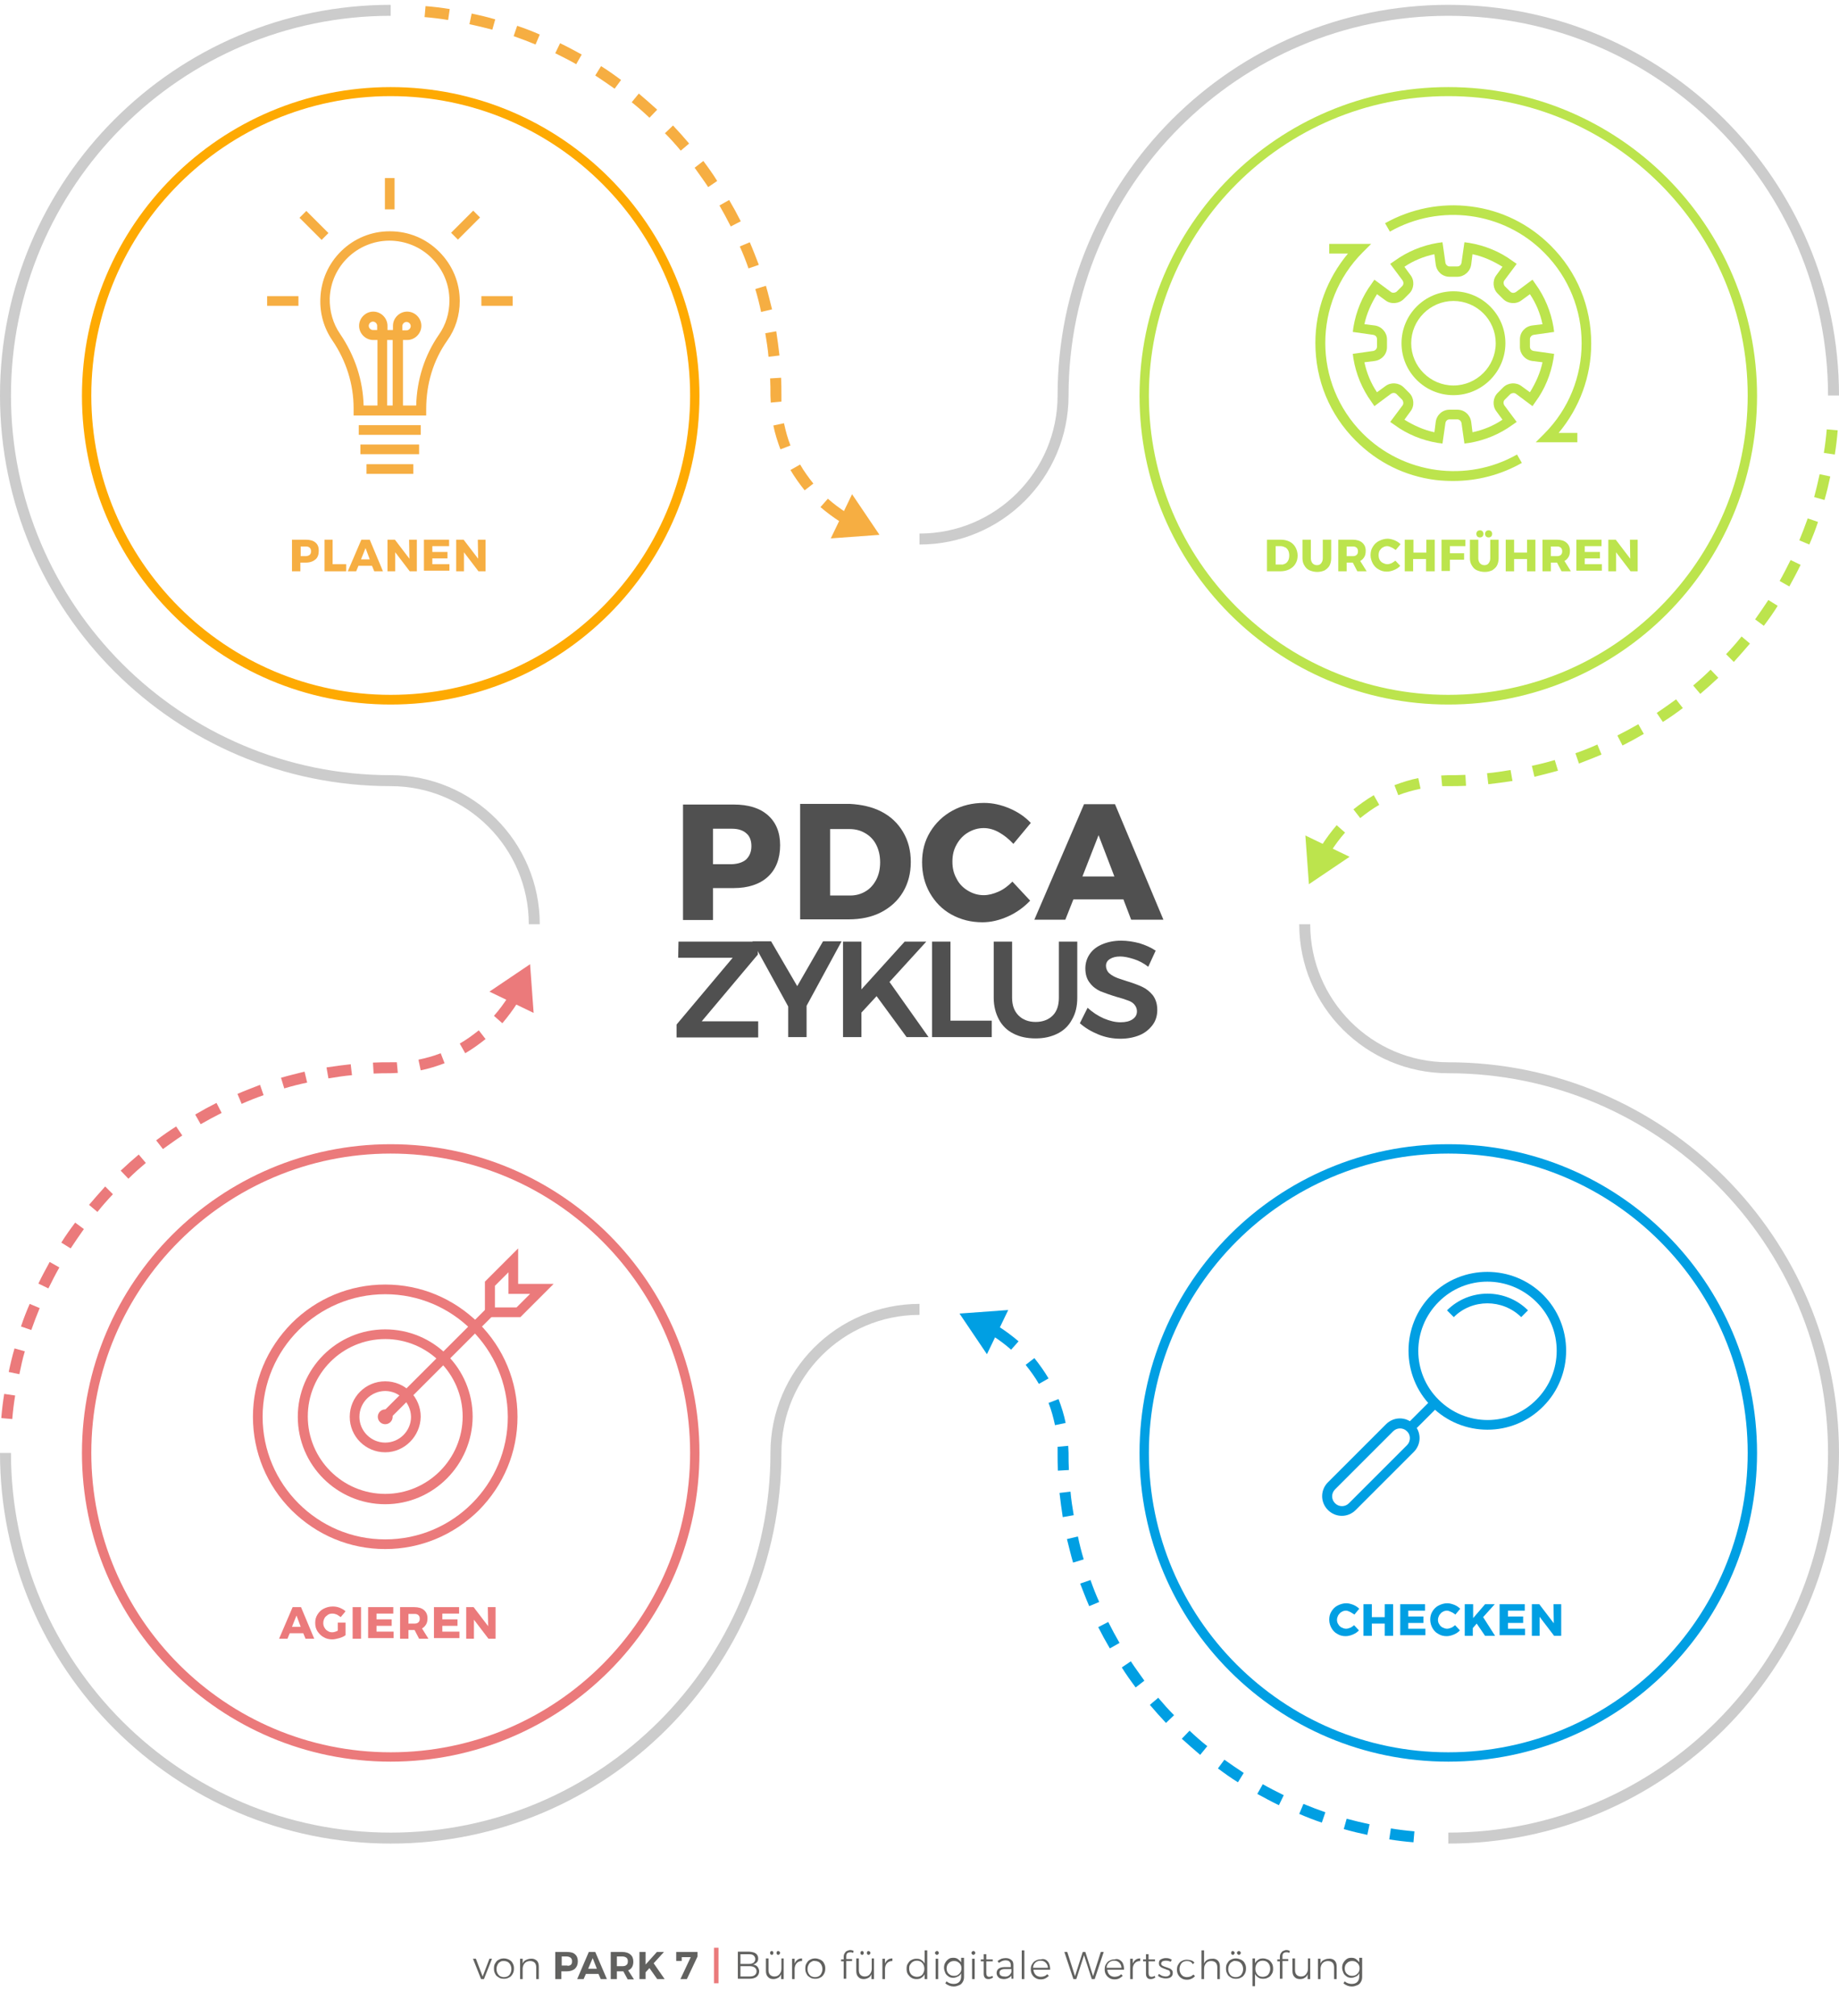 <?xml version="1.0" encoding="utf-8"?>
<!-- Generator: Adobe Illustrator 25.2.0, SVG Export Plug-In . SVG Version: 6.00 Build 0)  -->
<svg version="1.1" xmlns="http://www.w3.org/2000/svg" xmlns:xlink="http://www.w3.org/1999/xlink" x="0px" y="0px"
	 viewBox="0 0 570 625" style="enable-background:new 0 0 570 625;" xml:space="preserve">
<style type="text/css">
	.st0{fill:#61615F;}
	.st1{fill:#EA7A7B;}
	.st2{fill:#CCCCCC;}
	.st3{fill:#F6AE42;}
	.st4{fill:#EB7A7B;}
	.st5{fill:#009FE3;}
	.st6{fill:#BCE44D;}
	.st7{fill:#FEAA02;}
	.st8{display:none;}
	.st9{display:inline;fill:#FFFFFF;}
	.st10{fill:#505050;}
</style>
<g id="Ebene_1">
	<g>
		<g>
			<path class="st0" d="M146.6,607.2h0.9l2.1,5.5l2.1-5.5h0.8l-2.5,6.3h-0.9L146.6,607.2z"/>
			<path class="st0" d="M157.8,607.5c0.5,0.3,0.9,0.6,1.1,1.1c0.3,0.5,0.4,1,0.4,1.6c0,0.6-0.1,1.2-0.4,1.7
				c-0.3,0.5-0.6,0.9-1.1,1.1c-0.5,0.3-1,0.4-1.6,0.4c-0.6,0-1.2-0.1-1.6-0.4c-0.5-0.3-0.9-0.6-1.1-1.1c-0.3-0.5-0.4-1-0.4-1.7
				c0-0.6,0.1-1.2,0.4-1.6c0.3-0.5,0.6-0.9,1.1-1.1c0.5-0.3,1-0.4,1.6-0.4C156.8,607.1,157.4,607.3,157.8,607.5z M155,608.2
				c-0.4,0.2-0.6,0.5-0.8,0.9c-0.2,0.4-0.3,0.8-0.3,1.3c0,0.5,0.1,0.9,0.3,1.3c0.2,0.4,0.5,0.7,0.8,0.9c0.4,0.2,0.8,0.3,1.2,0.3
				s0.9-0.1,1.2-0.3c0.4-0.2,0.6-0.5,0.8-0.9c0.2-0.4,0.3-0.8,0.3-1.3c0-0.5-0.1-0.9-0.3-1.3c-0.2-0.4-0.5-0.7-0.8-0.9
				c-0.4-0.2-0.8-0.3-1.2-0.3S155.3,607.9,155,608.2z"/>
			<path class="st0" d="M166.4,607.8c0.4,0.4,0.6,1,0.6,1.8v3.9h-0.8v-3.7c0-0.6-0.2-1.1-0.5-1.4s-0.8-0.5-1.4-0.5
				c-0.6,0-1.2,0.2-1.6,0.6c-0.4,0.4-0.6,0.9-0.7,1.6v3.4h-0.8v-6.3h0.8v1.5c0.2-0.5,0.5-0.9,1-1.1c0.4-0.2,0.9-0.4,1.5-0.4
				C165.4,607.1,165.9,607.4,166.4,607.8z"/>
			<path class="st0" d="M178.2,605.8c0.6,0.5,0.9,1.2,0.9,2.2c0,1-0.3,1.7-0.9,2.3c-0.6,0.5-1.4,0.8-2.5,0.8h-1.7v2.4h-1.9v-8.4h3.6
				C176.8,605.1,177.7,605.3,178.2,605.8z M176.9,609.1c0.3-0.2,0.4-0.6,0.4-1.1c0-0.5-0.1-0.8-0.4-1.1c-0.3-0.2-0.7-0.4-1.2-0.4
				h-1.6v2.8h1.6C176.2,609.5,176.6,609.3,176.9,609.1z"/>
			<path class="st0" d="M186.2,613.5l-0.7-1.6h-3.9l-0.7,1.6h-2l3.6-8.4h2l3.6,8.4H186.2z M182.3,610.3h2.7l-1.3-3.3L182.3,610.3z"
				/>
			<path class="st0" d="M194.5,613.5l-1.3-2.4H193h-1.8v2.4h-1.9v-8.4h3.6c1.1,0,1.9,0.3,2.5,0.8c0.6,0.5,0.9,1.2,0.9,2.2
				c0,0.6-0.1,1.2-0.4,1.7c-0.3,0.5-0.7,0.8-1.2,1l1.8,2.8H194.5z M191.2,609.5h1.8c0.5,0,0.9-0.1,1.2-0.4c0.3-0.2,0.4-0.6,0.4-1.1
				c0-0.5-0.1-0.8-0.4-1.1c-0.3-0.2-0.7-0.4-1.2-0.4h-1.8V609.5z"/>
			<path class="st0" d="M206,613.5h-2.3l-2.4-3.4l-1.2,1.3v2.1h-1.9v-8.4h1.9v3.9l3.5-3.9h2.2l-3.2,3.5L206,613.5z"/>
			<path class="st0" d="M209.6,605.1h6.6v1.4l-3.3,7h-2l3.2-6.8h-2.8l0,1.2h-1.7V605.1z"/>
			<path class="st1" d="M221.3,603.8h1.4v11h-1.4V603.8z"/>
			<path class="st0" d="M234.3,605.6c0.5,0.4,0.7,0.9,0.7,1.5c0,0.5-0.1,0.9-0.4,1.2c-0.3,0.3-0.7,0.6-1.2,0.7
				c0.6,0.1,1.1,0.3,1.4,0.7c0.3,0.4,0.5,0.9,0.5,1.4c0,0.7-0.3,1.3-0.8,1.7c-0.5,0.4-1.3,0.6-2.2,0.6h-3.6v-8.4h3.5
				C233.1,605.1,233.8,605.2,234.3,605.6z M233.6,608.4c0.3-0.3,0.5-0.6,0.5-1.1c0-0.5-0.2-0.8-0.5-1.1c-0.3-0.3-0.8-0.4-1.4-0.4
				h-2.7v3h2.7C232.9,608.8,233.3,608.6,233.6,608.4z M233.9,612.3c0.4-0.3,0.6-0.7,0.6-1.2c0-0.5-0.2-0.9-0.6-1.2
				c-0.4-0.3-1-0.4-1.7-0.4h-2.7v3.2h2.7C233,612.7,233.5,612.6,233.9,612.3z"/>
			<path class="st0" d="M242.9,607.2v6.3h-0.8V612c-0.2,0.5-0.5,0.9-0.9,1.1s-0.9,0.4-1.5,0.4c-0.7,0-1.3-0.2-1.7-0.7
				c-0.4-0.4-0.6-1-0.6-1.8v-3.9h0.8v3.7c0,0.6,0.2,1.1,0.5,1.4c0.3,0.3,0.8,0.5,1.3,0.5c0.7,0,1.2-0.2,1.6-0.7
				c0.4-0.5,0.6-1,0.6-1.8v-3.1H242.9z M239.6,605c0.1,0.1,0.1,0.2,0.1,0.4c0,0.1,0,0.3-0.1,0.4c-0.1,0.1-0.2,0.2-0.4,0.2
				c-0.1,0-0.3-0.1-0.4-0.2c-0.1-0.1-0.1-0.2-0.1-0.4c0-0.2,0-0.3,0.1-0.4c0.1-0.1,0.2-0.2,0.4-0.2
				C239.4,604.8,239.5,604.9,239.6,605z M241.6,605c0.1,0.1,0.2,0.2,0.2,0.4c0,0.1-0.1,0.3-0.2,0.4c-0.1,0.1-0.2,0.2-0.4,0.2
				c-0.1,0-0.3-0.1-0.4-0.2c-0.1-0.1-0.1-0.2-0.1-0.4c0-0.2,0-0.3,0.1-0.4c0.1-0.1,0.2-0.2,0.4-0.2
				C241.4,604.8,241.5,604.9,241.6,605z"/>
			<path class="st0" d="M247.2,607.5c0.4-0.3,0.9-0.4,1.4-0.4v0.8c-0.7,0-1.2,0.2-1.6,0.6c-0.4,0.4-0.6,0.9-0.7,1.6v3.4h-0.8v-6.3
				h0.8v1.5C246.5,608.2,246.8,607.8,247.2,607.5z"/>
			<path class="st0" d="M254.3,607.5c0.5,0.3,0.9,0.6,1.1,1.1c0.3,0.5,0.4,1,0.4,1.6c0,0.6-0.1,1.2-0.4,1.7
				c-0.3,0.5-0.6,0.9-1.1,1.1c-0.5,0.3-1,0.4-1.6,0.4c-0.6,0-1.2-0.1-1.6-0.4c-0.5-0.3-0.9-0.6-1.1-1.1c-0.3-0.5-0.4-1-0.4-1.7
				c0-0.6,0.1-1.2,0.4-1.6c0.3-0.5,0.6-0.9,1.1-1.1c0.5-0.3,1-0.4,1.6-0.4C253.3,607.1,253.8,607.3,254.3,607.5z M251.4,608.2
				c-0.4,0.2-0.6,0.5-0.8,0.9c-0.2,0.4-0.3,0.8-0.3,1.3c0,0.5,0.1,0.9,0.3,1.3c0.2,0.4,0.5,0.7,0.8,0.9c0.4,0.2,0.8,0.3,1.2,0.3
				c0.5,0,0.9-0.1,1.2-0.3c0.4-0.2,0.6-0.5,0.8-0.9c0.2-0.4,0.3-0.8,0.3-1.3c0-0.5-0.1-0.9-0.3-1.3c-0.2-0.4-0.5-0.7-0.8-0.9
				c-0.4-0.2-0.8-0.3-1.2-0.3C252.2,607.8,251.8,607.9,251.4,608.2z"/>
			<path class="st0" d="M262.6,605.5c-0.2,0.2-0.3,0.5-0.3,0.9v0.9h1.8v0.6h-1.8v5.5h-0.8V608h-0.8v-0.6h0.8v-0.8
				c0-0.4,0.1-0.8,0.3-1.1c0.2-0.3,0.4-0.6,0.7-0.7s0.6-0.3,1-0.3c0.4,0,0.8,0.1,1.1,0.3l-0.2,0.6c-0.3-0.2-0.6-0.2-0.8-0.2
				C263.1,605.2,262.8,605.3,262.6,605.5z"/>
			<path class="st0" d="M270.9,607.2v6.3h-0.8V612c-0.2,0.5-0.5,0.9-0.9,1.1s-0.9,0.4-1.5,0.4c-0.7,0-1.3-0.2-1.7-0.7
				c-0.4-0.4-0.6-1-0.6-1.8v-3.9h0.8v3.7c0,0.6,0.2,1.1,0.5,1.4c0.3,0.3,0.8,0.5,1.3,0.5c0.7,0,1.2-0.2,1.6-0.7
				c0.4-0.5,0.6-1,0.6-1.8v-3.1H270.9z M267.6,605c0.1,0.1,0.1,0.2,0.1,0.4c0,0.1,0,0.3-0.1,0.4c-0.1,0.1-0.2,0.2-0.4,0.2
				c-0.1,0-0.3-0.1-0.4-0.2c-0.1-0.1-0.1-0.2-0.1-0.4c0-0.2,0-0.3,0.1-0.4c0.1-0.1,0.2-0.2,0.4-0.2
				C267.4,604.8,267.5,604.9,267.6,605z M269.6,605c0.1,0.1,0.2,0.2,0.2,0.4c0,0.1-0.1,0.3-0.2,0.4c-0.1,0.1-0.2,0.2-0.4,0.2
				c-0.1,0-0.3-0.1-0.4-0.2c-0.1-0.1-0.1-0.2-0.1-0.4c0-0.2,0-0.3,0.1-0.4c0.1-0.1,0.2-0.2,0.4-0.2
				C269.3,604.8,269.5,604.9,269.6,605z"/>
			<path class="st0" d="M275.2,607.5c0.4-0.3,0.9-0.4,1.4-0.4v0.8c-0.7,0-1.2,0.2-1.6,0.6c-0.4,0.4-0.6,0.9-0.7,1.6v3.4h-0.8v-6.3
				h0.8v1.5C274.5,608.2,274.8,607.8,275.2,607.5z"/>
			<path class="st0" d="M287.4,604.6v8.9h-0.8V612c-0.2,0.5-0.6,0.8-1,1.1c-0.4,0.3-0.9,0.4-1.5,0.4c-0.6,0-1.1-0.1-1.6-0.4
				c-0.5-0.3-0.8-0.7-1.1-1.1c-0.3-0.5-0.4-1-0.4-1.7s0.1-1.2,0.4-1.6c0.3-0.5,0.6-0.9,1.1-1.1c0.5-0.3,1-0.4,1.6-0.4
				c0.6,0,1.1,0.1,1.5,0.4c0.4,0.3,0.8,0.6,1,1.1v-4.1H287.4z M285.4,612.5c0.4-0.2,0.6-0.5,0.8-0.9c0.2-0.4,0.3-0.8,0.3-1.3
				c0-0.5-0.1-0.9-0.3-1.3s-0.5-0.7-0.8-0.9c-0.4-0.2-0.8-0.3-1.2-0.3s-0.9,0.1-1.2,0.3c-0.4,0.2-0.6,0.5-0.9,0.9s-0.3,0.8-0.3,1.3
				c0,0.5,0.1,0.9,0.3,1.3c0.2,0.4,0.5,0.7,0.9,0.9c0.4,0.2,0.8,0.3,1.2,0.3S285.1,612.7,285.4,612.5z"/>
			<path class="st0" d="M290.8,605c0.1,0.1,0.2,0.2,0.2,0.4c0,0.2-0.1,0.3-0.2,0.4c-0.1,0.1-0.2,0.2-0.4,0.2c-0.2,0-0.3-0.1-0.4-0.2
				c-0.1-0.1-0.2-0.2-0.2-0.4c0-0.2,0.1-0.3,0.2-0.4c0.1-0.1,0.2-0.2,0.4-0.2S290.7,604.8,290.8,605z M290,607.2h0.8v6.3H290V607.2z
				"/>
			<path class="st0" d="M298.8,607.2v5.6c0,0.6-0.1,1.1-0.4,1.6s-0.6,0.8-1.1,1c-0.5,0.2-1,0.4-1.7,0.4c-0.9,0-1.8-0.3-2.6-1
				l0.4-0.6c0.3,0.3,0.7,0.5,1,0.6c0.4,0.1,0.7,0.2,1.2,0.2c0.7,0,1.3-0.2,1.7-0.6c0.4-0.4,0.6-1,0.6-1.7v-1c-0.2,0.4-0.5,0.8-1,1
				c-0.4,0.2-0.9,0.4-1.4,0.4c-0.6,0-1.1-0.1-1.5-0.4c-0.4-0.3-0.8-0.6-1-1.1s-0.4-1-0.4-1.6s0.1-1.1,0.4-1.6s0.6-0.8,1-1.1
				c0.4-0.3,0.9-0.4,1.5-0.4c0.5,0,1,0.1,1.4,0.4s0.7,0.6,1,1v-1.4H298.8z M296.9,612.2c0.3-0.2,0.6-0.5,0.8-0.8
				c0.2-0.4,0.3-0.8,0.3-1.2c0-0.5-0.1-0.9-0.3-1.2c-0.2-0.4-0.5-0.6-0.8-0.8c-0.3-0.2-0.7-0.3-1.2-0.3s-0.8,0.1-1.2,0.3
				c-0.3,0.2-0.6,0.5-0.8,0.8c-0.2,0.4-0.3,0.8-0.3,1.2s0.1,0.9,0.3,1.2c0.2,0.4,0.5,0.6,0.8,0.8c0.3,0.2,0.7,0.3,1.2,0.3
				C296.2,612.5,296.6,612.4,296.9,612.2z"/>
			<path class="st0" d="M302.1,605c0.1,0.1,0.2,0.2,0.2,0.4c0,0.2-0.1,0.3-0.2,0.4c-0.1,0.1-0.2,0.2-0.4,0.2c-0.2,0-0.3-0.1-0.4-0.2
				c-0.1-0.1-0.2-0.2-0.2-0.4c0-0.2,0.1-0.3,0.2-0.4c0.1-0.1,0.2-0.2,0.4-0.2S302,604.8,302.1,605z M301.3,607.2h0.8v6.3h-0.8V607.2
				z"/>
			<path class="st0" d="M307.8,613c-0.4,0.3-0.9,0.5-1.4,0.5c-0.5,0-0.9-0.1-1.1-0.4c-0.3-0.3-0.4-0.7-0.4-1.3V608H304l0-0.6h0.9
				v-1.6h0.8v1.6l2,0v0.6h-2v3.6c0,0.8,0.3,1.2,0.9,1.2c0.3,0,0.7-0.1,1-0.3L307.8,613z"/>
			<path class="st0" d="M313.5,613.5l0-1.1c-0.2,0.4-0.6,0.6-1,0.8s-0.9,0.3-1.4,0.3c-0.4,0-0.8-0.1-1.1-0.2s-0.6-0.4-0.8-0.7
				c-0.2-0.3-0.3-0.6-0.3-1c0-0.5,0.2-1,0.6-1.3c0.4-0.3,1-0.5,1.7-0.5h2.1v-0.5c0-0.5-0.1-0.9-0.4-1.2c-0.3-0.3-0.7-0.4-1.3-0.4
				c-0.7,0-1.3,0.3-2,0.8l-0.4-0.6c0.4-0.3,0.8-0.5,1.2-0.7c0.4-0.1,0.8-0.2,1.3-0.2c0.8,0,1.3,0.2,1.8,0.6s0.6,0.9,0.6,1.6l0,4.2
				H313.5z M312.7,612.4c0.4-0.3,0.6-0.6,0.8-1.1v-0.9h-2c-0.6,0-1,0.1-1.3,0.3c-0.3,0.2-0.4,0.5-0.4,0.8c0,0.4,0.1,0.7,0.4,0.9
				c0.3,0.2,0.6,0.3,1.1,0.3C311.8,612.8,312.3,612.7,312.7,612.4z"/>
			<path class="st0" d="M316.7,604.6h0.8v8.9h-0.8V604.6z"/>
			<path class="st0" d="M324.8,608.1c0.5,0.6,0.7,1.5,0.7,2.5h-5.2c0.1,0.7,0.3,1.2,0.7,1.6c0.4,0.4,1,0.6,1.6,0.6
				c0.4,0,0.8-0.1,1.1-0.2c0.3-0.1,0.6-0.3,0.9-0.6l0.5,0.5c-0.3,0.3-0.7,0.6-1.1,0.8c-0.4,0.2-0.9,0.3-1.4,0.3
				c-0.6,0-1.1-0.1-1.6-0.4c-0.5-0.3-0.8-0.6-1.1-1.1c-0.3-0.5-0.4-1-0.4-1.6c0-0.6,0.1-1.2,0.4-1.6c0.3-0.5,0.6-0.9,1.1-1.1
				c0.5-0.3,1-0.4,1.6-0.4C323.6,607.1,324.3,607.5,324.8,608.1z M324.8,610c0-0.7-0.3-1.2-0.7-1.6c-0.4-0.4-0.9-0.6-1.6-0.6
				c-0.6,0-1.2,0.2-1.6,0.6c-0.4,0.4-0.7,0.9-0.7,1.6H324.8z"/>
			<path class="st0" d="M341.2,605.1h0.9l-2.8,8.4h-0.9l-2.4-7.4l-2.4,7.4h-0.9l-2.8-8.4h0.9l2.4,7.5l2.4-7.5h0.8l2.4,7.5
				L341.2,605.1z"/>
			<path class="st0" d="M347.7,608.1c0.5,0.6,0.7,1.5,0.7,2.5h-5.2c0.1,0.7,0.3,1.2,0.7,1.6c0.4,0.4,1,0.6,1.6,0.6
				c0.4,0,0.8-0.1,1.1-0.2c0.3-0.1,0.6-0.3,0.9-0.6l0.5,0.5c-0.3,0.3-0.7,0.6-1.1,0.8s-0.9,0.3-1.4,0.3c-0.6,0-1.1-0.1-1.6-0.4
				c-0.5-0.3-0.8-0.6-1.1-1.1c-0.3-0.5-0.4-1-0.4-1.6c0-0.6,0.1-1.2,0.4-1.6c0.3-0.5,0.6-0.9,1.1-1.1c0.5-0.3,1-0.4,1.6-0.4
				C346.4,607.1,347.1,607.5,347.7,608.1z M347.6,610c0-0.7-0.3-1.2-0.7-1.6c-0.4-0.4-0.9-0.6-1.6-0.6c-0.6,0-1.2,0.2-1.6,0.6
				c-0.4,0.4-0.7,0.9-0.7,1.6H347.6z"/>
			<path class="st0" d="M352,607.5c0.4-0.3,0.9-0.4,1.4-0.4v0.8c-0.7,0-1.2,0.2-1.6,0.6c-0.4,0.4-0.6,0.9-0.7,1.6v3.4h-0.8v-6.3h0.8
				v1.5C351.3,608.2,351.6,607.8,352,607.5z"/>
			<path class="st0" d="M358.1,613c-0.4,0.3-0.9,0.5-1.4,0.5c-0.5,0-0.9-0.1-1.1-0.4c-0.3-0.3-0.4-0.7-0.4-1.3V608h-0.9l0-0.6h0.9
				v-1.6h0.8v1.6l2,0v0.6h-2v3.6c0,0.8,0.3,1.2,0.9,1.2c0.3,0,0.7-0.1,1-0.3L358.1,613z"/>
			<path class="st0" d="M362.2,607.9c-0.3-0.1-0.6-0.1-0.9-0.1c-0.4,0-0.7,0.1-1,0.2c-0.2,0.2-0.4,0.4-0.4,0.7
				c0,0.2,0.1,0.4,0.2,0.5c0.1,0.1,0.3,0.2,0.5,0.3s0.5,0.2,0.8,0.3c0.4,0.1,0.8,0.3,1.1,0.4c0.3,0.1,0.5,0.3,0.7,0.5
				s0.3,0.5,0.3,0.9c0,0.6-0.2,1-0.6,1.3c-0.4,0.3-1,0.4-1.6,0.4c-0.5,0-0.9-0.1-1.3-0.2s-0.8-0.4-1.1-0.6l0.3-0.6
				c0.3,0.2,0.6,0.4,1,0.6c0.4,0.1,0.8,0.2,1.1,0.2c0.4,0,0.8-0.1,1-0.3c0.3-0.2,0.4-0.4,0.4-0.8c0-0.2-0.1-0.4-0.2-0.6
				c-0.1-0.1-0.3-0.3-0.5-0.3s-0.5-0.2-0.8-0.3c-0.4-0.1-0.8-0.3-1-0.4c-0.3-0.1-0.5-0.3-0.7-0.5c-0.2-0.2-0.3-0.5-0.3-0.9
				c0-0.6,0.2-1,0.6-1.2s0.9-0.4,1.5-0.4c0.4,0,0.7,0,1,0.1c0.3,0.1,0.6,0.2,0.9,0.4l-0.3,0.6C362.8,608.1,362.5,608,362.2,607.9z"
				/>
			<path class="st0" d="M367.9,607.9c-0.4,0-0.9,0.1-1.2,0.3c-0.4,0.2-0.6,0.5-0.8,0.9c-0.2,0.4-0.3,0.8-0.3,1.3
				c0,0.5,0.1,0.9,0.3,1.3c0.2,0.4,0.5,0.7,0.8,0.9c0.4,0.2,0.8,0.3,1.2,0.3c0.4,0,0.8-0.1,1.1-0.2c0.3-0.1,0.6-0.4,0.9-0.6l0.5,0.5
				c-0.3,0.3-0.6,0.6-1.1,0.8c-0.4,0.2-0.9,0.3-1.4,0.3c-0.6,0-1.1-0.1-1.6-0.4c-0.5-0.3-0.8-0.6-1.1-1.1c-0.3-0.5-0.4-1-0.4-1.6
				c0-0.6,0.1-1.2,0.4-1.6c0.3-0.5,0.6-0.9,1.1-1.1c0.5-0.3,1-0.4,1.6-0.4c0.5,0,0.9,0.1,1.3,0.2s0.8,0.4,1,0.7l-0.5,0.5
				C369.3,608.1,368.6,607.9,367.9,607.9z"/>
			<path class="st0" d="M377.5,607.8c0.4,0.4,0.6,1,0.6,1.8v3.9h-0.8v-3.7c0-0.6-0.2-1.1-0.5-1.4s-0.8-0.5-1.4-0.5
				c-0.7,0-1.2,0.2-1.6,0.7c-0.4,0.5-0.6,1-0.6,1.8v3.1h-0.8v-8.9h0.8v4.1c0.4-1,1.3-1.5,2.5-1.5
				C376.5,607.1,377.1,607.4,377.5,607.8z"/>
			<path class="st0" d="M384.7,607.5c0.5,0.3,0.9,0.6,1.1,1.1c0.3,0.5,0.4,1,0.4,1.6c0,0.6-0.1,1.2-0.4,1.7
				c-0.3,0.5-0.6,0.9-1.1,1.1c-0.5,0.3-1,0.4-1.6,0.4c-0.6,0-1.2-0.1-1.6-0.4c-0.5-0.3-0.9-0.6-1.1-1.1c-0.3-0.5-0.4-1-0.4-1.7
				c0-0.6,0.1-1.2,0.4-1.6c0.3-0.5,0.6-0.9,1.1-1.1c0.5-0.3,1-0.4,1.6-0.4C383.7,607.1,384.2,607.3,384.7,607.5z M381.8,608.2
				c-0.4,0.2-0.6,0.5-0.8,0.9c-0.2,0.4-0.3,0.8-0.3,1.3c0,0.5,0.1,0.9,0.3,1.3c0.2,0.4,0.5,0.7,0.8,0.9c0.4,0.2,0.8,0.3,1.2,0.3
				c0.5,0,0.9-0.1,1.2-0.3c0.4-0.2,0.6-0.5,0.8-0.9c0.2-0.4,0.3-0.8,0.3-1.3c0-0.5-0.1-0.9-0.3-1.3c-0.2-0.4-0.5-0.7-0.8-0.9
				c-0.4-0.2-0.8-0.3-1.2-0.3C382.6,607.8,382.2,607.9,381.8,608.2z M382.5,605c0.1,0.1,0.2,0.2,0.2,0.4c0,0.1-0.1,0.3-0.2,0.4
				c-0.1,0.1-0.2,0.2-0.4,0.2c-0.1,0-0.3-0.1-0.4-0.2c-0.1-0.1-0.1-0.2-0.1-0.4c0-0.2,0-0.3,0.1-0.4c0.1-0.1,0.2-0.2,0.4-0.2
				C382.2,604.8,382.4,604.9,382.5,605z M384.4,605c0.1,0.1,0.2,0.2,0.2,0.4c0,0.1-0.1,0.3-0.2,0.4c-0.1,0.1-0.2,0.2-0.4,0.2
				c-0.1,0-0.3-0.1-0.4-0.2c-0.1-0.1-0.2-0.2-0.2-0.4c0-0.2,0-0.3,0.2-0.4c0.1-0.1,0.2-0.2,0.4-0.2
				C384.2,604.8,384.3,604.9,384.4,605z"/>
			<path class="st0" d="M393.1,607.5c0.5,0.3,0.8,0.6,1.1,1.1s0.4,1,0.4,1.7c0,0.6-0.1,1.2-0.4,1.6c-0.3,0.5-0.6,0.9-1.1,1.1
				c-0.5,0.3-1,0.4-1.6,0.4c-0.6,0-1.1-0.1-1.5-0.4s-0.8-0.6-1-1.1v3.8h-0.8v-8.6h0.8v1.5c0.2-0.5,0.6-0.8,1-1.1
				c0.4-0.3,0.9-0.4,1.5-0.4C392.1,607.1,392.6,607.3,393.1,607.5z M392.6,612.5c0.4-0.2,0.6-0.5,0.8-0.9c0.2-0.4,0.3-0.8,0.3-1.3
				c0-0.5-0.1-0.9-0.3-1.3c-0.2-0.4-0.5-0.7-0.8-0.9c-0.4-0.2-0.8-0.3-1.2-0.3c-0.5,0-0.9,0.1-1.2,0.3c-0.4,0.2-0.6,0.5-0.8,0.9
				c-0.2,0.4-0.3,0.8-0.3,1.3c0,0.5,0.1,0.9,0.3,1.3s0.5,0.7,0.8,0.9s0.8,0.3,1.2,0.3C391.8,612.8,392.2,612.7,392.6,612.5z"/>
			<path class="st0" d="M397.8,605.5c-0.2,0.2-0.3,0.5-0.3,0.9v0.9h1.8v0.6h-1.8v5.5h-0.8V608h-0.8v-0.6h0.8v-0.8
				c0-0.4,0.1-0.8,0.3-1.1c0.2-0.3,0.4-0.6,0.7-0.7s0.6-0.3,1-0.3c0.4,0,0.8,0.1,1.1,0.3l-0.2,0.6c-0.3-0.2-0.6-0.2-0.8-0.2
				C398.3,605.2,398,605.3,397.8,605.5z"/>
			<path class="st0" d="M406.1,607.2v6.3h-0.8V612c-0.2,0.5-0.5,0.9-0.9,1.1c-0.4,0.3-0.9,0.4-1.5,0.4c-0.7,0-1.3-0.2-1.7-0.7
				c-0.4-0.4-0.6-1-0.6-1.8v-3.9h0.8v3.7c0,0.6,0.2,1.1,0.5,1.4s0.8,0.5,1.3,0.5c0.7,0,1.2-0.2,1.6-0.7s0.6-1,0.6-1.8v-3.1H406.1z"
				/>
			<path class="st0" d="M413.7,607.8c0.4,0.4,0.6,1,0.6,1.8v3.9h-0.8v-3.7c0-0.6-0.2-1.1-0.5-1.4s-0.8-0.5-1.4-0.5
				c-0.6,0-1.2,0.2-1.6,0.6c-0.4,0.4-0.6,0.9-0.7,1.6v3.4h-0.8v-6.3h0.8v1.5c0.2-0.5,0.5-0.9,1-1.1c0.4-0.2,0.9-0.4,1.5-0.4
				C412.7,607.1,413.3,607.4,413.7,607.8z"/>
			<path class="st0" d="M422.2,607.2v5.6c0,0.6-0.1,1.1-0.4,1.6s-0.6,0.8-1.1,1c-0.5,0.2-1,0.4-1.7,0.4c-0.9,0-1.8-0.3-2.6-1
				l0.4-0.6c0.3,0.3,0.7,0.5,1,0.6c0.4,0.1,0.7,0.2,1.2,0.2c0.7,0,1.3-0.2,1.7-0.6c0.4-0.4,0.6-1,0.6-1.7v-1c-0.2,0.4-0.5,0.8-1,1
				c-0.4,0.2-0.9,0.4-1.4,0.4c-0.6,0-1.1-0.1-1.5-0.4c-0.4-0.3-0.8-0.6-1-1.1s-0.4-1-0.4-1.6s0.1-1.1,0.4-1.6s0.6-0.8,1-1.1
				c0.4-0.3,0.9-0.4,1.5-0.4c0.5,0,1,0.1,1.4,0.4s0.7,0.6,1,1v-1.4H422.2z M420.3,612.2c0.3-0.2,0.6-0.5,0.8-0.8
				c0.2-0.4,0.3-0.8,0.3-1.2c0-0.5-0.1-0.9-0.3-1.2c-0.2-0.4-0.5-0.6-0.8-0.8c-0.3-0.2-0.7-0.3-1.2-0.3s-0.8,0.1-1.2,0.3
				c-0.3,0.2-0.6,0.5-0.8,0.8c-0.2,0.4-0.3,0.8-0.3,1.2s0.1,0.9,0.3,1.2c0.2,0.4,0.5,0.6,0.8,0.8c0.3,0.2,0.7,0.3,1.2,0.3
				C419.5,612.5,419.9,612.4,420.3,612.2z"/>
		</g>
	</g>
	<path class="st2" d="M167.3,286.5h-3.4c0-23.6-19.2-42.8-42.8-42.8C54.3,243.7,0,189.4,0,122.6C0,55.8,54.3,1.5,121.1,1.5v3.4
		C56.2,4.9,3.4,57.7,3.4,122.6c0,64.9,52.8,117.7,117.7,117.7C146.6,240.3,167.3,261,167.3,286.5z"/>
	<g>
		<path class="st3" d="M260.5,161.8c-2.2-1.4-4.2-2.9-6.2-4.6l2.3-2.6c1.8,1.6,3.7,3,5.7,4.3L260.5,161.8z M249.4,152
			c-1.6-2-3.1-4.1-4.4-6.3l3-1.7c1.2,2.1,2.6,4,4.1,5.9L249.4,152z M241.9,139.3c-0.9-2.4-1.7-4.9-2.2-7.4l3.3-0.7
			c0.5,2.3,1.1,4.6,2,6.9L241.9,139.3z M238.9,124.8c0-0.7-0.1-1.5-0.1-2.2c0-1.7,0-3.5-0.1-5.3l3.4-0.2c0.1,1.8,0.1,3.6,0.1,5.4
			c0,0.7,0,1.4,0,2L238.9,124.8z M238.2,110.6c-0.2-2.4-0.6-4.9-1-7.3l3.4-0.6c0.4,2.5,0.7,5,1,7.5L238.2,110.6z M235.9,96.7
			c-0.5-2.4-1.1-4.8-1.8-7.1l3.3-1c0.7,2.4,1.3,4.9,1.9,7.3L235.9,96.7z M232,83.2c-0.8-2.3-1.7-4.6-2.7-6.8l3.1-1.3
			c1,2.3,1.9,4.7,2.8,7L232,83.2z M226.5,70.2c-1.1-2.2-2.3-4.4-3.5-6.5l3-1.7c1.3,2.2,2.5,4.4,3.6,6.6L226.5,70.2z M219.5,58
			c-1.3-2-2.8-4-4.2-6l2.7-2.1c1.5,2,3,4.1,4.3,6.2L219.5,58z M211,46.7c-1.6-1.9-3.2-3.7-4.9-5.4l2.5-2.4c1.7,1.8,3.4,3.7,5,5.6
			L211,46.7z M201.3,36.5c-1.8-1.7-3.6-3.3-5.5-4.8L198,29c1.9,1.6,3.8,3.3,5.7,5L201.3,36.5z M190.5,27.5c-2-1.4-4-2.8-6-4.1
			l1.8-2.9c2.1,1.3,4.2,2.8,6.2,4.3L190.5,27.5z M178.6,19.9c-2.1-1.2-4.3-2.3-6.5-3.4l1.5-3.1c2.3,1.1,4.5,2.3,6.7,3.5L178.6,19.9z
			 M166,13.8c-2.2-0.9-4.5-1.8-6.8-2.6l1.1-3.2c2.4,0.8,4.7,1.7,7,2.7L166,13.8z M152.6,9.2c-2.3-0.6-4.7-1.2-7.1-1.7l0.7-3.3
			c2.4,0.5,4.9,1.1,7.3,1.8L152.6,9.2z M138.9,6.2c-2.4-0.4-4.9-0.7-7.3-0.9l0.3-3.4c2.5,0.2,5,0.5,7.5,0.9L138.9,6.2z"/>
	</g>
	<polygon class="st3" points="272.6,165.8 264.1,153.2 257.5,166.9 	"/>
	<path class="st2" d="M285,404.2v3.4c-23.6,0-42.8,19.2-42.8,42.8c0,66.8-54.3,121.1-121.1,121.1C54.3,571.5,0,517.2,0,450.4h3.4
		c0,64.9,52.8,117.7,117.7,117.7c64.9,0,117.7-52.8,117.7-117.7C238.8,424.9,259.5,404.2,285,404.2z"/>
	<g>
		<path class="st4" d="M160.3,311c-1.4,2.2-2.9,4.2-4.6,6.2l-2.6-2.3c1.6-1.8,3-3.7,4.3-5.7L160.3,311z M150.5,322.1
			c-2,1.6-4.1,3.1-6.3,4.4l-1.7-3c2.1-1.2,4-2.6,5.9-4.1L150.5,322.1z M137.8,329.6c-2.4,0.9-4.9,1.7-7.4,2.2l-0.7-3.3
			c2.3-0.5,4.6-1.1,6.9-2L137.8,329.6z M123.3,332.6c-0.7,0-1.5,0.1-2.2,0.1c-1.7,0-3.5,0-5.3,0.1l-0.2-3.4c1.8-0.1,3.6-0.1,5.4-0.1
			c0.7,0,1.4,0,2,0L123.3,332.6z M109.1,333.3c-2.4,0.2-4.9,0.6-7.3,1l-0.6-3.4c2.5-0.4,5-0.7,7.5-1L109.1,333.3z M95.2,335.6
			c-2.4,0.5-4.8,1.1-7.1,1.8l-1-3.3c2.4-0.7,4.9-1.3,7.3-1.9L95.2,335.6z M81.7,339.5c-2.3,0.8-4.6,1.7-6.8,2.7l-1.3-3.1
			c2.3-1,4.7-1.9,7-2.8L81.7,339.5z M68.7,345c-2.2,1.1-4.4,2.3-6.5,3.5l-1.7-3c2.2-1.3,4.4-2.5,6.6-3.6L68.7,345z M56.5,352
			c-2,1.3-4,2.8-6,4.2l-2.1-2.7c2-1.5,4.1-3,6.2-4.3L56.5,352z M45.2,360.5c-1.9,1.6-3.7,3.2-5.4,4.9l-2.4-2.5
			c1.8-1.7,3.7-3.4,5.6-5L45.2,360.5z M35,370.2c-1.7,1.8-3.3,3.6-4.8,5.5l-2.6-2.2c1.6-1.9,3.3-3.8,5-5.7L35,370.2z M26,381
			c-1.4,2-2.8,4-4.1,6l-2.9-1.8c1.3-2.1,2.8-4.2,4.3-6.2L26,381z M18.4,392.9c-1.2,2.1-2.3,4.3-3.4,6.5l-3.1-1.5
			c1.1-2.3,2.3-4.5,3.5-6.7L18.4,392.9z M12.3,405.5c-0.9,2.2-1.8,4.5-2.6,6.8l-3.2-1.1c0.8-2.4,1.7-4.7,2.7-7L12.3,405.5z
			 M7.7,418.9C7,421.2,6.5,423.6,6,426l-3.3-0.7c0.5-2.4,1.1-4.9,1.8-7.3L7.7,418.9z M4.7,432.6c-0.4,2.4-0.7,4.9-0.9,7.3l-3.4-0.3
			c0.2-2.5,0.5-5,0.9-7.5L4.7,432.6z"/>
	</g>
	<polygon class="st4" points="164.3,298.9 151.7,307.4 165.4,314 	"/>
	<path class="st2" d="M402.7,286.5h3.4c0,23.6,19.2,42.8,42.8,42.8c66.8,0,121.1,54.3,121.1,121.1c0,66.8-54.3,121.1-121.1,121.1
		v-3.4c64.9,0,117.7-52.8,117.7-117.7c0-64.9-52.8-117.7-117.7-117.7C423.4,332.7,402.7,312,402.7,286.5z"/>
	<g>
		<path class="st5" d="M309.5,411.2c2.2,1.4,4.2,2.9,6.2,4.6l-2.3,2.6c-1.8-1.6-3.7-3-5.7-4.3L309.5,411.2z M320.6,421
			c1.6,2,3.1,4.1,4.4,6.3l-3,1.7c-1.2-2.1-2.6-4-4.1-5.9L320.6,421z M328.1,433.7c0.9,2.4,1.7,4.9,2.2,7.4l-3.3,0.7
			c-0.5-2.3-1.1-4.6-2-6.9L328.1,433.7z M331.1,448.2c0,0.7,0.1,1.5,0.1,2.2c0,1.7,0,3.5,0.1,5.3l-3.4,0.2c-0.1-1.8-0.1-3.6-0.1-5.4
			c0-0.7,0-1.4,0-2L331.1,448.2z M331.8,462.4c0.2,2.4,0.6,4.9,1,7.3l-3.4,0.6c-0.4-2.5-0.7-5-1-7.5L331.8,462.4z M334.1,476.3
			c0.5,2.4,1.1,4.8,1.8,7.1l-3.3,1c-0.7-2.4-1.3-4.9-1.9-7.3L334.1,476.3z M338,489.8c0.8,2.3,1.7,4.6,2.7,6.8l-3.1,1.3
			c-1-2.3-1.9-4.7-2.8-7L338,489.8z M343.5,502.8c1.1,2.2,2.3,4.4,3.5,6.5l-3,1.7c-1.3-2.2-2.5-4.4-3.6-6.6L343.5,502.8z M350.5,515
			c1.3,2,2.8,4,4.2,6l-2.7,2.1c-1.5-2-3-4.1-4.3-6.2L350.5,515z M359,526.3c1.6,1.9,3.2,3.7,4.9,5.4l-2.5,2.4
			c-1.7-1.8-3.4-3.7-5-5.6L359,526.3z M368.7,536.5c1.8,1.7,3.6,3.3,5.5,4.8L372,544c-1.9-1.6-3.8-3.3-5.7-5L368.7,536.5z
			 M379.5,545.5c2,1.4,4,2.8,6,4.1l-1.8,2.9c-2.1-1.3-4.2-2.8-6.2-4.3L379.5,545.5z M391.4,553.1c2.1,1.2,4.3,2.3,6.5,3.4l-1.5,3.1
			c-2.3-1.1-4.5-2.3-6.7-3.5L391.4,553.1z M404,559.2c2.2,0.9,4.5,1.8,6.8,2.6l-1.1,3.2c-2.4-0.8-4.7-1.7-7-2.7L404,559.2z
			 M417.4,563.8c2.3,0.6,4.7,1.2,7.1,1.7l-0.7,3.3c-2.4-0.5-4.9-1.1-7.3-1.8L417.4,563.8z M431.1,566.8c2.4,0.4,4.9,0.7,7.3,0.9
			l-0.3,3.4c-2.5-0.2-5-0.5-7.5-0.9L431.1,566.8z"/>
	</g>
	<polygon class="st5" points="297.4,407.2 305.9,419.8 312.5,406.1 	"/>
	<path class="st2" d="M285,168.8v-3.4c23.6,0,42.8-19.2,42.8-42.8c0-66.8,54.3-121.1,121.1-121.1C515.7,1.5,570,55.8,570,122.6h-3.4
		c0-64.9-52.8-117.7-117.7-117.7c-64.9,0-117.7,52.8-117.7,117.7C331.2,148.1,310.5,168.8,285,168.8z"/>
	<g>
		<path class="st6" d="M409.7,262c1.4-2.2,2.9-4.2,4.6-6.2l2.6,2.3c-1.6,1.8-3,3.7-4.3,5.7L409.7,262z M419.5,250.9
			c2-1.6,4.1-3.1,6.3-4.4l1.7,3c-2.1,1.2-4,2.6-5.9,4.1L419.5,250.9z M432.2,243.4c2.4-0.9,4.9-1.7,7.4-2.2l0.7,3.3
			c-2.3,0.5-4.6,1.1-6.9,2L432.2,243.4z M446.7,240.4c0.7,0,1.5-0.1,2.2-0.1c1.7,0,3.5,0,5.3-0.1l0.2,3.4c-1.8,0.1-3.6,0.1-5.4,0.1
			c-0.7,0-1.4,0-2,0L446.7,240.4z M460.9,239.7c2.4-0.2,4.9-0.6,7.3-1l0.6,3.4c-2.5,0.4-5,0.7-7.5,1L460.9,239.7z M474.8,237.4
			c2.4-0.5,4.8-1.1,7.1-1.8l1,3.3c-2.4,0.7-4.9,1.3-7.3,1.9L474.8,237.4z M488.3,233.5c2.3-0.8,4.6-1.7,6.8-2.7l1.3,3.1
			c-2.3,1-4.7,1.9-7,2.8L488.3,233.5z M501.3,228c2.2-1.1,4.4-2.3,6.5-3.5l1.7,3c-2.2,1.3-4.4,2.5-6.6,3.6L501.3,228z M513.5,221
			c2-1.3,4-2.8,6-4.2l2.1,2.7c-2,1.5-4.1,3-6.2,4.3L513.5,221z M524.8,212.5c1.9-1.6,3.7-3.2,5.4-4.9l2.4,2.5
			c-1.8,1.7-3.7,3.4-5.6,5L524.8,212.5z M535,202.8c1.7-1.8,3.3-3.6,4.8-5.5l2.6,2.2c-1.6,1.9-3.3,3.8-5,5.7L535,202.8z M544,192
			c1.4-2,2.8-4,4.1-6l2.9,1.8c-1.3,2.1-2.8,4.2-4.3,6.2L544,192z M551.6,180.1c1.2-2.1,2.3-4.3,3.4-6.5l3.1,1.5
			c-1.1,2.3-2.3,4.5-3.5,6.7L551.6,180.1z M557.7,167.5c0.9-2.2,1.8-4.5,2.6-6.8l3.2,1.1c-0.8,2.4-1.7,4.7-2.7,7L557.7,167.5z
			 M562.3,154.1c0.6-2.3,1.2-4.7,1.7-7.1l3.3,0.7c-0.5,2.4-1.1,4.9-1.8,7.3L562.3,154.1z M565.3,140.4c0.4-2.4,0.7-4.9,0.9-7.3
			l3.4,0.3c-0.2,2.5-0.5,5-0.9,7.5L565.3,140.4z"/>
	</g>
	<polygon class="st6" points="405.7,274.1 418.3,265.6 404.6,259 	"/>
	<g>
		<path class="st7" d="M121.1,29.8c51.2,0,92.8,41.6,92.8,92.8s-41.6,92.8-92.8,92.8s-92.8-41.6-92.8-92.8S69.9,29.8,121.1,29.8
			 M121.1,27c-52.8,0-95.7,42.8-95.7,95.7s42.8,95.7,95.7,95.7s95.7-42.8,95.7-95.7S173.9,27,121.1,27L121.1,27z"/>
	</g>
	<g>
		<path class="st3" d="M132,128.8h-22.4v-2.3c0-7.4-2.3-14.7-6.6-21c-2.6-3.8-3.9-8.3-3.7-13c0.2-5.6,2.5-10.8,6.5-14.7
			c4-3.9,9.3-6.1,14.9-6.1c0.1,0,0.1,0,0.2,0c5.7,0,11.1,2.2,15.2,6.3c4.1,4.1,6.4,9.5,6.4,15.3c0,4.4-1.3,8.7-3.9,12.3
			c-4.3,6.1-6.5,13.4-6.5,21.2V128.8z M112.7,125.7H129c0.2-8,2.6-15.5,7-21.9c2.2-3.1,3.3-6.8,3.3-10.6c0-5-1.9-9.6-5.5-13.2
			c-3.5-3.5-8.2-5.4-13.2-5.4c-9.9,0.1-18,7.9-18.4,17.8c-0.1,4,1,7.9,3.2,11.1C110.1,110.4,112.5,118,112.7,125.7z"/>
		<rect x="119.3" y="55.2" class="st3" width="3" height="9.7"/>
		<rect x="95.8" y="65" transform="matrix(0.707 -0.707 0.707 0.707 -20.857 89.284)" class="st3" width="3" height="9.7"/>
		<rect x="82.8" y="91.8" class="st3" width="9.7" height="3"/>
		<rect x="149.2" y="91.8" class="st3" width="9.7" height="3"/>
		
			<rect x="139.5" y="68.3" transform="matrix(0.707 -0.707 0.707 0.707 -7.101 122.495)" class="st3" width="9.7" height="3"/>
		<path class="st3" d="M124.7,127.2h-3v-21.8H120v21.8h-3v-21.8h-1.3c-2.4,0-4.4-2-4.4-4.4c0-2.4,2-4.4,4.4-4.4c2.4,0,4.4,2,4.4,4.4
			v1.3h1.7v-1.3c0-2.4,2-4.4,4.4-4.4c2.4,0,4.4,2,4.4,4.4c0,2.4-2,4.4-4.4,4.4h-1.3V127.2z M124.7,102.4h1.3c0.7,0,1.3-0.6,1.3-1.3
			c0-0.7-0.6-1.3-1.3-1.3c-0.7,0-1.3,0.6-1.3,1.3V102.4z M115.6,99.7c-0.7,0-1.3,0.6-1.3,1.3c0,0.7,0.6,1.3,1.3,1.3h1.3v-1.3
			C116.9,100.3,116.3,99.7,115.6,99.7z"/>
		<rect x="111.2" y="131.8" class="st3" width="19.2" height="3"/>
		<rect x="111.7" y="137.8" class="st3" width="18.2" height="3"/>
		<rect x="113.6" y="143.9" class="st3" width="14.5" height="3"/>
	</g>
	<g class="st8">
		<path class="st9" d="M91.4,170.9h7.2c1.7,0,3,0.5,3.9,1.5c0.9,1,1.3,2.3,1.3,3.8c0,1-0.2,1.9-0.7,2.7c-0.4,0.8-1.1,1.4-1.9,1.8
			c-0.8,0.4-1.8,0.7-2.8,0.7l-3.9,0v4.8h-3.2L91.4,170.9z M97.9,178.9c0.9,0,1.6-0.2,2.1-0.7c0.5-0.5,0.7-1.1,0.7-2
			c0-0.9-0.2-1.6-0.7-2c-0.4-0.5-1.1-0.7-2-0.7h-3.3v5.4L97.9,178.9z"/>
		<path class="st9" d="M105.7,170.9h3.2v12.9h7.6v2.5h-10.8V170.9z"/>
		<path class="st9" d="M123.3,170.9l3.5,0l5.8,15.4h-3.3l-1.5-3.7l-5.7,0l-1.4,3.7h-3.4L123.3,170.9z M127.4,180.1l-2.4-6.2
			l-2.3,6.2H127.4z"/>
		<path class="st9" d="M134.9,170.9h2.8l7.3,10.2v-10.2h3.2l0,15.4h-2.8l-7.3-10.2v10.2h-3.2V170.9z"/>
	</g>
	<g>
		<path class="st6" d="M448.9,29.8c51.2,0,92.8,41.6,92.8,92.8s-41.6,92.8-92.8,92.8s-92.8-41.6-92.8-92.8S397.7,29.8,448.9,29.8
			 M448.9,27c-52.8,0-95.7,42.8-95.7,95.7s42.8,95.7,95.7,95.7s95.7-42.8,95.7-95.7S501.7,27,448.9,27L448.9,27z"/>
	</g>
	<g>
		<path class="st6" d="M450.5,122.5c-8.9,0-16.1-7.2-16.1-16.1c0-8.9,7.2-16.1,16.1-16.1c8.9,0,16.1,7.2,16.1,16.1
			C466.6,115.2,459.4,122.5,450.5,122.5z M450.5,93.3c-7.2,0-13.1,5.9-13.1,13.1c0,7.2,5.9,13.1,13.1,13.1c7.2,0,13.1-5.9,13.1-13.1
			C463.6,99.1,457.7,93.3,450.5,93.3z"/>
		<path class="st6" d="M450.4,149.1c-1.8,0-3.6-0.1-5.4-0.3c-9.5-1.2-18-5.4-24.8-12.2c-8.1-8.1-12.5-18.8-12.5-30.3
			c0-10.2,3.6-19.9,10.1-27.7H412v-3H425l-2.6,2.6c-15.5,15.5-15.5,40.7,0,56.2c12.6,12.6,32.3,15.3,47.8,6.5l1.5,2.6
			C465.2,147.2,457.9,149.1,450.4,149.1z"/>
		<path class="st6" d="M489,137.1H476l2.6-2.6c15.5-15.5,15.5-40.7,0-56.2C466,65.6,446.3,63,430.8,71.8l-1.5-2.6
			c8-4.5,17.4-6.4,26.6-5.2c9.5,1.2,18,5.4,24.8,12.2c8.1,8.1,12.5,18.8,12.5,30.3c0,10.2-3.6,19.9-10.1,27.7h5.8V137.1z"/>
		<path class="st6" d="M447.1,137.5l-1.5-0.2c-4.8-0.8-9.5-2.7-13.4-5.6l-1.3-0.9l3.8-5.1c0.4-0.5,0.3-1.3-0.1-1.8l-1.7-1.7
			c-0.5-0.5-1.2-0.5-1.8-0.1l-5.1,3.8l-0.9-1.3c-2.9-4-4.8-8.6-5.6-13.4l-0.2-1.5l6.3-0.9c0.7-0.1,1.2-0.7,1.2-1.3v-2.4
			c0-0.7-0.5-1.2-1.2-1.3l-6.3-0.9l0.2-1.5c0.8-4.8,2.7-9.5,5.6-13.4l0.9-1.3l5.1,3.8c0.5,0.4,1.3,0.3,1.8-0.1l1.7-1.7
			c0.5-0.5,0.5-1.2,0.1-1.8l-3.8-5.1l1.3-0.9c4-2.9,8.6-4.8,13.4-5.6l1.5-0.2l0.9,6.3c0.1,0.7,0.7,1.2,1.3,1.2h2.4
			c0.7,0,1.2-0.5,1.3-1.2l0.9-6.3l1.5,0.2c4.8,0.8,9.5,2.7,13.4,5.6l1.3,0.9l-3.8,5.1c-0.4,0.5-0.3,1.3,0.1,1.8l1.7,1.7
			c0.5,0.5,1.2,0.5,1.8,0.1l5.1-3.8l0.9,1.3c2.9,4,4.8,8.6,5.6,13.4l0.2,1.5l-6.3,0.9c-0.7,0.1-1.2,0.7-1.2,1.3v2.4
			c0,0.7,0.5,1.2,1.2,1.3h0l6.3,0.9l-0.2,1.5c-0.8,4.8-2.7,9.5-5.6,13.4l-0.9,1.3l-5.1-3.8c-0.5-0.4-1.3-0.3-1.8,0.1l-1.7,1.7
			c-0.5,0.5-0.5,1.2-0.1,1.8l3.8,5.1l-1.3,0.9c-4,2.9-8.6,4.8-13.4,5.6l-1.5,0.2l-0.9-6.3c-0.1-0.7-0.7-1.2-1.3-1.2h-2.4
			c-0.7,0-1.2,0.5-1.3,1.2L447.1,137.5z M449.3,127h2.4c2.2,0,4,1.6,4.3,3.8l0.4,3.2c3.3-0.7,6.5-2,9.3-3.9l-1.9-2.6
			c-1.3-1.7-1.1-4.2,0.4-5.7l1.7-1.7c1.5-1.5,4-1.7,5.7-0.4l2.6,1.9c1.8-2.9,3.2-6,3.9-9.3l-3.2-0.4c-2.2-0.3-3.8-2.2-3.8-4.3v-2.4
			c0-2.2,1.6-4,3.8-4.3l3.2-0.4c-0.7-3.3-2-6.5-3.9-9.3l-2.6,1.9c-1.7,1.3-4.2,1.1-5.7-0.4l-1.7-1.7c-1.5-1.5-1.7-4-0.4-5.7l1.9-2.6
			c-2.9-1.8-6-3.2-9.3-3.9l-0.4,3.2c-0.3,2.2-2.2,3.8-4.3,3.8h-2.4c-2.2,0-4-1.6-4.3-3.8l-0.4-3.2c-3.3,0.7-6.5,2-9.3,3.9l1.9,2.6
			c1.3,1.7,1.1,4.2-0.4,5.7l-1.7,1.7c-1.5,1.5-4,1.7-5.7,0.4l-2.6-1.9c-1.8,2.9-3.2,6-3.9,9.3l3.2,0.4c2.2,0.3,3.8,2.2,3.8,4.3v2.4
			c0,2.2-1.6,4-3.8,4.3l-3.2,0.4c0.7,3.3,2,6.5,3.9,9.3l2.6-1.9c1.7-1.3,4.2-1.1,5.7,0.4l1.7,1.7c1.5,1.5,1.7,4,0.4,5.7l-1.9,2.6
			c2.9,1.8,6,3.2,9.3,3.9l0.4-3.2C445.3,128.6,447.1,127,449.3,127z"/>
	</g>
	<g class="st8">
		<path class="st9" d="M438.1,171.1h6.4c2.4,0,4.1,0.6,5.2,1.8c1.1,1.2,1.7,3.2,1.7,5.9c0,2.6-0.6,4.5-1.7,5.8
			c-1.1,1.2-2.9,1.8-5.2,1.8h-6.4V171.1z M444.1,184c1,0,1.7-0.1,2.3-0.4c0.6-0.3,1-0.8,1.3-1.6c0.3-0.7,0.5-1.8,0.5-3.1
			c0-1.4-0.1-2.4-0.4-3.1c-0.3-0.7-0.7-1.2-1.3-1.5c-0.6-0.3-1.4-0.4-2.4-0.4l-2.8,0l0,10.2H444.1z"/>
		<path class="st9" d="M453.2,178.9c0-2.8,0.6-4.8,1.8-6.1c1.2-1.3,3.1-1.9,5.6-1.9c2.5,0,4.4,0.6,5.6,1.9c1.2,1.3,1.8,3.3,1.8,6.1
			c0,5.2-2.5,7.8-7.5,7.8C455.7,186.7,453.2,184.1,453.2,178.9z M463.9,182.8c0.7-0.8,1-2.1,1-3.9c0-1.9-0.3-3.2-1-4
			c-0.7-0.8-1.7-1.2-3.2-1.2c-1.5,0-2.5,0.4-3.2,1.2c-0.7,0.8-1,2.2-1,4c0,1.7,0.3,3,1,3.9c0.7,0.8,1.7,1.3,3.2,1.3
			C462.1,184,463.2,183.6,463.9,182.8z"/>
	</g>
	<g>
		<path class="st5" d="M448.9,357.6c51.2,0,92.8,41.6,92.8,92.8s-41.6,92.8-92.8,92.8s-92.8-41.6-92.8-92.8S397.7,357.6,448.9,357.6
			 M448.9,354.7c-52.8,0-95.7,42.8-95.7,95.7s42.8,95.7,95.7,95.7s95.7-42.8,95.7-95.7S501.7,354.7,448.9,354.7L448.9,354.7z"/>
	</g>
	<g>
		<path class="st5" d="M443.7,436c-9.5-9.5-9.5-25.1,0-34.6c9.5-9.5,25.1-9.5,34.6,0c9.5,9.5,9.5,25.1,0,34.6
			C468.8,445.6,453.3,445.6,443.7,436z M476.2,403.6c-8.4-8.4-22-8.4-30.3,0c-8.4,8.4-8.4,22,0,30.3c8.4,8.4,22,8.4,30.3,0
			C484.6,425.5,484.6,411.9,476.2,403.6z"/>
		<path class="st5" d="M450.6,408.3l-2.1-2.1c6.9-6.9,18.2-6.9,25.1,0l-2.1,2.1C465.7,402.6,456.3,402.6,450.6,408.3z"/>
		<path class="st5" d="M411.6,468.1c-2.4-2.4-2.4-6.2,0-8.6l18-18c2.4-2.4,6.2-2.4,8.6,0c2.4,2.4,2.4,6.2,0,8.6l-18,18
			C417.8,470.5,414,470.5,411.6,468.1z M436.1,443.7c-1.2-1.2-3.1-1.2-4.3,0l-18,18c-1.2,1.2-1.2,3.1,0,4.3c1.2,1.2,3.1,1.2,4.3,0
			l18-18C437.3,446.8,437.3,444.8,436.1,443.7z"/>
		
			<rect x="435.6" y="437.3" transform="matrix(0.707 -0.707 0.707 0.707 -181.1 440.325)" class="st5" width="10.8" height="3"/>
	</g>
	<g class="st8">
		<path class="st9" d="M415.3,514.6c-1.4-1.4-2.1-3.3-2.1-5.7c0-2.6,0.7-4.6,2-6c1.3-1.4,3.3-2.1,5.9-2.1c1.7,0,3.2,0.3,4.6,0.8v2.8
			c-1.4-0.6-2.8-0.8-4.3-0.8c-1.7,0-3,0.4-3.8,1.3c-0.8,0.9-1.2,2.2-1.2,4c0,1.7,0.4,3,1.2,3.8c0.8,0.8,2.1,1.3,3.7,1.3
			c1.6,0,3-0.3,4.3-0.8v2.8c-1.4,0.5-2.9,0.7-4.6,0.7C418.7,516.7,416.7,516,415.3,514.6z"/>
		<path class="st9" d="M428,501.1h3.2v6.4h6.7v-6.4h3.2l0,15.4H438V510h-6.7v6.4H428V501.1z"/>
		<path class="st9" d="M443.9,501.1l11,0v2.5h-7.8l0,3.9h6.9v2.5h-6.9l0,4h7.8v2.5h-11V501.1z"/>
		<path class="st9" d="M457.4,514.6c-1.4-1.4-2.1-3.3-2.1-5.7c0-2.6,0.7-4.6,2-6c1.3-1.4,3.3-2.1,5.9-2.1c1.7,0,3.2,0.3,4.6,0.8
			l0,2.8c-1.4-0.6-2.8-0.8-4.3-0.8c-1.7,0-3,0.4-3.8,1.3c-0.8,0.9-1.2,2.2-1.2,4c0,1.7,0.4,3,1.2,3.8c0.8,0.8,2.1,1.3,3.7,1.3
			c1.6,0,3-0.3,4.3-0.8v2.8c-1.4,0.5-2.9,0.7-4.6,0.7C460.8,516.7,458.8,516,457.4,514.6z"/>
		<path class="st9" d="M470.2,501.1h3.2v6.5l5.9-6.5h3.7l-5.6,6.2l5.8,9.1h-3.4l-4.4-7.1l-2.1,2.2v4.9h-3.2V501.1z"/>
	</g>
	<g>
		<path class="st4" d="M121.1,357.6c51.2,0,92.8,41.6,92.8,92.8c0,51.2-41.6,92.8-92.8,92.8c-51.2,0-92.8-41.6-92.8-92.8
			C28.3,399.2,69.9,357.6,121.1,357.6 M121.1,354.7c-52.8,0-95.7,42.8-95.7,95.7c0,52.8,42.8,95.7,95.7,95.7
			c52.8,0,95.7-42.8,95.7-95.7C216.8,397.6,173.9,354.7,121.1,354.7L121.1,354.7z"/>
	</g>
	<g>
		<path class="st4" d="M119.4,480.2c-11,0-21.2-4.3-29-12c-7.7-7.7-12-18-12-29c0-11,4.3-21.2,12-29c7.7-7.7,18-12,29-12
			c11,0,21.2,4.3,29,12c7.7,7.7,12,18,12,29c0,11-4.3,21.2-12,29C140.6,475.9,130.3,480.2,119.4,480.2z M119.4,401.2
			c-20.9,0-38,17-38,38c0,20.9,17,38,38,38s38-17,38-38C157.3,418.2,140.3,401.2,119.4,401.2z"/>
		<path class="st4" d="M119.4,466.3c-14.9,0-27.1-12.1-27.1-27.1c0-14.9,12.1-27.1,27.1-27.1s27.1,12.1,27.1,27.1
			C146.4,454.1,134.3,466.3,119.4,466.3z M119.4,415.1c-13.3,0-24,10.8-24,24c0,13.3,10.8,24,24,24s24-10.8,24-24
			C143.4,425.9,132.6,415.1,119.4,415.1z"/>
		<path class="st4" d="M119.4,450.2c-6.1,0-11-4.9-11-11c0-6.1,4.9-11,11-11s11,4.9,11,11C130.3,445.2,125.4,450.2,119.4,450.2z
			 M119.4,431.2c-4.4,0-8,3.6-8,8c0,4.4,3.6,8,8,8c4.4,0,8-3.6,8-8C127.3,434.8,123.7,431.2,119.4,431.2z"/>
		<circle class="st4" cx="119.4" cy="439.2" r="2.3"/>
		<path class="st4" d="M161.3,408.3h-11v-11l10.3-10.3v11h11L161.3,408.3z M153.4,405.3h6.7l4.2-4.2h-6.7v-6.7l-4.2,4.2V405.3z"/>
		
			<rect x="112.6" y="421.5" transform="matrix(0.707 -0.707 0.707 0.707 -259.423 219.794)" class="st4" width="45.9" height="3"/>
	</g>
	<g class="st8">
		<path class="st9" d="M101.9,501.1h3.5l5.8,15.4h-3.3l-1.5-3.7h-5.7l-1.4,3.7H96L101.9,501.1z M106,510.2l-2.4-6.2l-2.3,6.2
			L106,510.2z"/>
		<path class="st9" d="M113.8,514.6c-1.4-1.4-2.1-3.3-2.1-5.7c0-2.6,0.7-4.6,2-6c1.3-1.4,3.3-2.1,5.9-2.1c1.7,0,3.2,0.3,4.6,0.8v2.8
			c-1.4-0.6-2.8-0.8-4.3-0.8c-1.7,0-3,0.4-3.8,1.3c-0.8,0.9-1.2,2.2-1.2,4c0,1.7,0.4,3,1.2,3.8c0.8,0.8,2.1,1.3,3.7,1.3
			c1.6,0,3-0.3,4.3-0.8v2.8c-1.4,0.5-2.9,0.7-4.6,0.7C117.1,516.7,115.2,516,113.8,514.6z"/>
		<path class="st9" d="M129.7,503.5H125v-2.5h12.6v2.5h-4.7v12.9h-3.2V503.5z"/>
	</g>
</g>
<g id="Ebene_2">
	<g>
		<path class="st10" d="M238,252.7c2.5,2.2,3.8,5.3,3.8,9.3c0,4.2-1.3,7.5-3.8,9.8c-2.5,2.3-6.1,3.5-10.6,3.5H221v9.9h-9.3v-35.8
			h15.7C232,249.4,235.5,250.5,238,252.7z M231.3,266.4c1-1,1.6-2.3,1.6-4.1c0-1.7-0.5-3.1-1.6-4c-1-0.9-2.5-1.4-4.4-1.4H221v11h5.9
			C228.8,267.8,230.3,267.3,231.3,266.4z"/>
		<path class="st10" d="M273.2,251.6c2.9,1.5,5.1,3.6,6.7,6.3s2.4,5.8,2.4,9.3c0,3.5-0.8,6.6-2.4,9.3c-1.6,2.7-3.9,4.8-6.8,6.3
			c-2.9,1.5-6.3,2.2-10.1,2.2h-15v-35.8h15.4C267,249.4,270.3,250.1,273.2,251.6z M268.3,276.3c1.4-0.8,2.5-2.1,3.3-3.6
			c0.8-1.6,1.2-3.3,1.2-5.4c0-2-0.4-3.8-1.2-5.4c-0.8-1.6-2-2.8-3.4-3.6c-1.5-0.9-3.1-1.3-5-1.3h-5.9v20.6h6.3
			C265.4,277.6,267,277.1,268.3,276.3z"/>
		<path class="st10" d="M309.6,258c-1.6-0.9-3.2-1.3-4.7-1.3c-1.8,0-3.4,0.5-4.9,1.4c-1.5,0.9-2.6,2.1-3.5,3.7
			c-0.9,1.6-1.3,3.3-1.3,5.3s0.4,3.7,1.3,5.3c0.8,1.6,2,2.8,3.5,3.7c1.5,0.9,3.1,1.4,4.9,1.4c1.5,0,3-0.4,4.6-1.1
			c1.6-0.7,3-1.8,4.3-3.1l5.5,5.9c-1.9,2-4.2,3.7-6.9,4.9s-5.3,1.8-7.9,1.8c-3.5,0-6.7-0.8-9.6-2.4c-2.9-1.6-5.1-3.9-6.7-6.7
			c-1.6-2.8-2.4-6-2.4-9.5c0-3.5,0.8-6.6,2.5-9.4c1.7-2.8,4-5,6.9-6.6c2.9-1.6,6.2-2.4,9.8-2.4c2.7,0,5.3,0.6,7.9,1.7
			c2.6,1.1,4.8,2.6,6.6,4.5l-5.4,6.5C312.6,260,311.2,258.9,309.6,258z"/>
		<path class="st10" d="M350.6,285.1l-2.4-6.3h-15.5l-2.5,6.3h-9.6l15.4-35.8h9.6l15,35.8H350.6z M335.5,271.7h9.9l-4.9-12.8
			L335.5,271.7z"/>
		<path class="st10" d="M210.3,291.9h24.6v4l-17.4,20.7H235v5h-25.3v-4l17.4-20.7h-16.9L210.3,291.9z"/>
		<path class="st10" d="M260.8,291.9L250,311.8v9.7h-5.7V312l-11.1-20.2h5.8l8.1,13.9l8-13.9H260.8z"/>
		<path class="st10" d="M287.8,321.5h-6.8l-9.3-12.7l-4.7,5.1v7.6h-5.7v-29.6h5.7v14.8l13.4-14.8h6.7l-11.4,12.5L287.8,321.5z"/>
		<path class="st10" d="M288.9,291.9h5.7v24.5h12.8v5.1h-18.5V291.9z"/>
		<path class="st10" d="M315.7,314.8c1.3,1.3,3.1,2,5.3,2c2.2,0,4-0.7,5.3-2c1.3-1.3,1.9-3.2,1.9-5.5v-17.4h5.7v17.4
			c0,2.6-0.5,4.8-1.6,6.7c-1,1.9-2.5,3.4-4.5,4.4s-4.2,1.5-6.8,1.5c-2.7,0-5-0.5-6.9-1.5c-2-1-3.5-2.5-4.5-4.4
			c-1-1.9-1.6-4.1-1.6-6.7v-17.4h5.7v17.4C313.7,311.7,314.4,313.5,315.7,314.8z"/>
		<path class="st10" d="M351.4,297.3c-1.6-0.5-3-0.8-4.2-0.8c-1.4,0-2.4,0.3-3.2,0.8c-0.8,0.5-1.2,1.2-1.2,2.1
			c0,0.8,0.3,1.5,0.8,2.1c0.5,0.5,1.2,1,2.1,1.4c0.8,0.4,2,0.7,3.4,1.2c2,0.6,3.6,1.2,4.9,1.8c1.3,0.6,2.4,1.5,3.3,2.6
			c0.9,1.2,1.4,2.7,1.4,4.6c0,1.8-0.5,3.4-1.5,4.7c-1,1.3-2.3,2.4-4,3.1c-1.7,0.7-3.7,1.1-5.9,1.1c-2.3,0-4.6-0.4-6.8-1.3
			c-2.2-0.9-4.1-2-5.8-3.5l2.4-4.8c1.5,1.4,3.2,2.5,5,3.3c1.9,0.8,3.6,1.2,5.2,1.2c1.6,0,2.8-0.3,3.7-0.9s1.4-1.4,1.4-2.5
			c0-0.8-0.3-1.5-0.8-2.1c-0.5-0.6-1.2-1-2.1-1.3c-0.8-0.3-2-0.7-3.5-1.1c-2-0.6-3.6-1.2-4.9-1.7c-1.3-0.6-2.4-1.4-3.3-2.6
			c-0.9-1.1-1.4-2.6-1.4-4.5c0-1.7,0.5-3.2,1.4-4.5c0.9-1.3,2.2-2.3,3.9-3s3.6-1.1,5.8-1.1c1.9,0,3.8,0.3,5.7,0.8
			c1.9,0.6,3.5,1.3,5,2.3l-2.3,5C354.5,298.6,353,297.8,351.4,297.3z"/>
	</g>
	<g>
		<path class="st3" d="M97.8,168.2c0.7,0.6,1,1.4,1,2.5c0,1.2-0.3,2.1-1,2.7c-0.7,0.6-1.7,1-2.9,1h-1.8v2.7h-2.6v-9.8h4.3
			C96.1,167.3,97.1,167.6,97.8,168.2z M96,172c0.3-0.3,0.4-0.6,0.4-1.1c0-0.5-0.1-0.8-0.4-1.1c-0.3-0.3-0.7-0.4-1.2-0.4h-1.6v3h1.6
			C95.3,172.4,95.7,172.2,96,172z"/>
		<path class="st3" d="M100.5,167.3h2.6v7.6h4.2v2.2h-6.7V167.3z"/>
		<path class="st3" d="M116,177.1l-0.7-1.7h-4.2l-0.7,1.7h-2.6l4.2-9.8h2.6l4.1,9.8H116z M111.9,173.4h2.7l-1.3-3.5L111.9,173.4z"/>
		<path class="st3" d="M126.8,167.3h2.4v9.8h-2.2l-4.5-5.9v5.9h-2.4v-9.8h2.3l4.5,5.9L126.8,167.3z"/>
		<path class="st3" d="M131.5,167.3h7.7v2h-5.2v1.8h4.7v2l-4.7,0v1.8h5.3v2h-7.9V167.3z"/>
		<path class="st3" d="M148.1,167.3h2.4v9.8h-2.2l-4.5-5.9v5.9h-2.4v-9.8h2.3l4.5,5.9L148.1,167.3z"/>
	</g>
	<g>
		<path class="st6" d="M399.7,167.9c0.8,0.4,1.4,1,1.8,1.7c0.4,0.7,0.7,1.6,0.7,2.6c0,1-0.2,1.8-0.7,2.6c-0.4,0.7-1.1,1.3-1.9,1.7
			c-0.8,0.4-1.7,0.6-2.8,0.6h-4.1v-9.8h4.2C398,167.3,398.9,167.5,399.7,167.9z M398.4,174.7c0.4-0.2,0.7-0.6,0.9-1s0.3-0.9,0.3-1.5
			c0-0.6-0.1-1.1-0.3-1.5c-0.2-0.4-0.5-0.8-0.9-1c-0.4-0.2-0.9-0.4-1.4-0.4h-1.6v5.7h1.7C397.5,175.1,398,174.9,398.4,174.7z"/>
		<path class="st6" d="M406.8,174.6c0.4,0.4,0.8,0.6,1.4,0.6c0.6,0,1-0.2,1.3-0.6c0.3-0.4,0.5-0.9,0.5-1.5v-5.8h2.6v5.8
			c0,0.8-0.2,1.6-0.5,2.2s-0.9,1.1-1.5,1.5c-0.7,0.3-1.4,0.5-2.3,0.5c-0.9,0-1.7-0.2-2.4-0.5s-1.2-0.8-1.6-1.5
			c-0.4-0.6-0.6-1.4-0.6-2.2v-5.8h2.6v5.8C406.3,173.7,406.5,174.2,406.8,174.6z"/>
		<path class="st6" d="M420.7,177.1l-1.4-2.7h-0.1h-1.8v2.7h-2.6v-9.8h4.4c1.3,0,2.3,0.3,3,0.9s1.1,1.4,1.1,2.5
			c0,0.7-0.1,1.4-0.4,1.9s-0.7,1-1.3,1.3l2,3.2H420.7z M417.4,172.4h1.9c0.5,0,0.9-0.1,1.2-0.4c0.3-0.3,0.4-0.6,0.4-1.1
			c0-0.5-0.1-0.8-0.4-1.1c-0.3-0.3-0.7-0.4-1.2-0.4h-1.9V172.4z"/>
		<path class="st6" d="M431.3,169.7c-0.4-0.2-0.9-0.4-1.3-0.4c-0.5,0-0.9,0.1-1.4,0.4c-0.4,0.2-0.7,0.6-1,1
			c-0.2,0.4-0.3,0.9-0.3,1.4c0,0.5,0.1,1,0.3,1.4c0.2,0.4,0.6,0.8,1,1c0.4,0.2,0.9,0.4,1.4,0.4c0.4,0,0.8-0.1,1.3-0.3
			c0.4-0.2,0.8-0.5,1.2-0.8l1.5,1.6c-0.5,0.6-1.2,1-1.9,1.3c-0.7,0.3-1.5,0.5-2.2,0.5c-1,0-1.8-0.2-2.6-0.7
			c-0.8-0.4-1.4-1.1-1.8-1.8c-0.4-0.8-0.7-1.6-0.7-2.6c0-1,0.2-1.8,0.7-2.6s1.1-1.4,1.9-1.8c0.8-0.4,1.7-0.7,2.7-0.7
			c0.7,0,1.4,0.2,2.2,0.5c0.7,0.3,1.3,0.7,1.8,1.2l-1.5,1.8C432.1,170.2,431.8,169.9,431.3,169.7z"/>
		<path class="st6" d="M435.5,167.3h2.6v4h4v-4h2.6v9.8H442v-3.8h-4v3.8h-2.6V167.3z"/>
		<path class="st6" d="M446.9,167.3h7.3l0,2h-4.8v2.2h4.4v2h-4.4v3.5h-2.6V167.3z"/>
		<path class="st6" d="M458.7,174.6c0.4,0.4,0.8,0.6,1.4,0.6c0.6,0,1-0.2,1.3-0.6c0.3-0.4,0.5-0.9,0.5-1.5v-5.8h2.6v5.8
			c0,0.8-0.2,1.6-0.5,2.2s-0.9,1.1-1.5,1.5c-0.7,0.3-1.4,0.5-2.3,0.5c-0.9,0-1.7-0.2-2.4-0.5s-1.2-0.8-1.6-1.5
			c-0.4-0.6-0.6-1.4-0.6-2.2v-5.8h2.6v5.8C458.2,173.7,458.4,174.2,458.7,174.6z M459.5,164.7c0.2,0.2,0.3,0.5,0.3,0.8
			c0,0.3-0.1,0.6-0.3,0.8c-0.2,0.2-0.5,0.3-0.8,0.3c-0.3,0-0.6-0.1-0.8-0.3c-0.2-0.2-0.3-0.5-0.3-0.8c0-0.3,0.1-0.6,0.3-0.8
			c0.2-0.2,0.5-0.3,0.8-0.3C459.1,164.4,459.3,164.5,459.5,164.7z M462.2,164.7c0.2,0.2,0.3,0.5,0.3,0.8c0,0.3-0.1,0.6-0.3,0.8
			c-0.2,0.2-0.5,0.3-0.8,0.3c-0.3,0-0.6-0.1-0.8-0.3c-0.2-0.2-0.3-0.5-0.3-0.8c0-0.3,0.1-0.6,0.3-0.8c0.2-0.2,0.5-0.3,0.8-0.3
			C461.7,164.4,462,164.5,462.2,164.7z"/>
		<path class="st6" d="M466.7,167.3h2.6v4h4v-4h2.6v9.8h-2.6v-3.8h-4v3.8h-2.6V167.3z"/>
		<path class="st6" d="M484,177.1l-1.4-2.7h-0.1h-1.8v2.7h-2.6v-9.8h4.4c1.3,0,2.3,0.3,3,0.9s1.1,1.4,1.1,2.5c0,0.7-0.1,1.4-0.4,1.9
			s-0.7,1-1.3,1.3l2,3.2H484z M480.7,172.4h1.9c0.5,0,0.9-0.1,1.2-0.4c0.3-0.3,0.4-0.6,0.4-1.1c0-0.5-0.1-0.8-0.4-1.1
			c-0.3-0.3-0.7-0.4-1.2-0.4h-1.9V172.4z"/>
		<path class="st6" d="M488.7,167.3h7.7v2h-5.2v1.8h4.7v2l-4.7,0v1.8h5.3v2h-7.9V167.3z"/>
		<path class="st6" d="M505.2,167.3h2.4v9.8h-2.2l-4.5-5.9v5.9h-2.4v-9.8h2.3l4.5,5.9L505.2,167.3z"/>
	</g>
	<g>
		<path class="st4" d="M94.7,508l-0.7-1.7h-4.2l-0.7,1.7h-2.6l4.2-9.8h2.6l4.1,9.8H94.7z M90.5,504.3h2.7l-1.3-3.5L90.5,504.3z"/>
		<path class="st4" d="M104.9,503h2.2v3.9c-0.5,0.4-1.2,0.7-1.9,0.9c-0.8,0.2-1.5,0.4-2.2,0.4c-1,0-1.9-0.2-2.7-0.7
			c-0.8-0.4-1.4-1.1-1.9-1.8c-0.5-0.8-0.7-1.6-0.7-2.6c0-1,0.2-1.8,0.7-2.6c0.5-0.8,1.1-1.4,1.9-1.8c0.8-0.4,1.7-0.7,2.8-0.7
			c0.7,0,1.5,0.1,2.2,0.4s1.3,0.6,1.8,1.1l-1.5,1.8c-0.4-0.3-0.8-0.6-1.2-0.8c-0.5-0.2-0.9-0.3-1.4-0.3c-0.5,0-1,0.1-1.4,0.4
			s-0.8,0.6-1,1c-0.2,0.4-0.4,0.9-0.4,1.5c0,0.6,0.1,1,0.4,1.5s0.6,0.8,1,1c0.4,0.3,0.9,0.4,1.4,0.4c0.5,0,1.1-0.2,1.7-0.5V503z"/>
		<path class="st4" d="M109.3,498.2h2.6v9.8h-2.6V498.2z"/>
		<path class="st4" d="M114.2,498.2h7.7v2h-5.2v1.8h4.7v2l-4.7,0v1.8h5.3v2h-7.9V498.2z"/>
		<path class="st4" d="M129.9,508l-1.4-2.7h-0.1h-1.8v2.7H124v-9.8h4.4c1.3,0,2.3,0.3,3,0.9c0.7,0.6,1.1,1.4,1.1,2.5
			c0,0.7-0.1,1.4-0.4,1.9c-0.3,0.5-0.7,1-1.3,1.3l2,3.2H129.9z M126.6,503.3h1.9c0.5,0,0.9-0.1,1.2-0.4c0.3-0.3,0.4-0.6,0.4-1.1
			c0-0.5-0.1-0.8-0.4-1.1c-0.3-0.3-0.7-0.4-1.2-0.4h-1.9V503.3z"/>
		<path class="st4" d="M134.6,498.2h7.7v2h-5.2v1.8h4.7v2l-4.7,0v1.8h5.3v2h-7.9V498.2z"/>
		<path class="st4" d="M151.2,498.2h2.4v9.8h-2.2l-4.5-5.9v5.9h-2.4v-9.8h2.3l4.5,5.9L151.2,498.2z"/>
	</g>
	<g>
		<path class="st5" d="M418.5,499.7c-0.4-0.2-0.9-0.4-1.3-0.4c-0.5,0-0.9,0.1-1.4,0.4c-0.4,0.2-0.7,0.6-1,1
			c-0.2,0.4-0.4,0.9-0.4,1.4s0.1,1,0.4,1.4c0.2,0.4,0.6,0.8,1,1c0.4,0.2,0.9,0.4,1.4,0.4c0.4,0,0.8-0.1,1.3-0.3s0.8-0.5,1.2-0.8
			l1.5,1.6c-0.5,0.6-1.2,1-1.9,1.3c-0.7,0.3-1.5,0.5-2.2,0.5c-1,0-1.8-0.2-2.6-0.7c-0.8-0.4-1.4-1.1-1.8-1.8s-0.7-1.6-0.7-2.6
			c0-1,0.2-1.8,0.7-2.6c0.5-0.8,1.1-1.4,1.9-1.8c0.8-0.4,1.7-0.7,2.7-0.7c0.7,0,1.4,0.2,2.2,0.5c0.7,0.3,1.3,0.7,1.8,1.2l-1.5,1.8
			C419.3,500.2,418.9,499.9,418.5,499.7z"/>
		<path class="st5" d="M422.6,497.3h2.6v4h4v-4h2.6v9.8h-2.6v-3.8h-4v3.8h-2.6V497.3z"/>
		<path class="st5" d="M434,497.3h7.7v2h-5.2v1.8h4.7v2l-4.7,0v1.8h5.3v2H434V497.3z"/>
		<path class="st5" d="M449.8,499.7c-0.4-0.2-0.9-0.4-1.3-0.4c-0.5,0-0.9,0.1-1.4,0.4c-0.4,0.2-0.7,0.6-1,1
			c-0.2,0.4-0.4,0.9-0.4,1.4s0.1,1,0.4,1.4c0.2,0.4,0.6,0.8,1,1c0.4,0.2,0.9,0.4,1.4,0.4c0.4,0,0.8-0.1,1.3-0.3s0.8-0.5,1.2-0.8
			l1.5,1.6c-0.5,0.6-1.2,1-1.9,1.3c-0.7,0.3-1.5,0.5-2.2,0.5c-1,0-1.8-0.2-2.6-0.7c-0.8-0.4-1.4-1.1-1.8-1.8s-0.7-1.6-0.7-2.6
			c0-1,0.2-1.8,0.7-2.6c0.5-0.8,1.1-1.4,1.9-1.8c0.8-0.4,1.7-0.7,2.7-0.7c0.7,0,1.4,0.2,2.2,0.5c0.7,0.3,1.3,0.7,1.8,1.2l-1.5,1.8
			C450.7,500.2,450.3,499.9,449.8,499.7z"/>
		<path class="st5" d="M463.4,507.1h-3.1l-2.6-3.8l-1.2,1.4v2.4H454v-9.8h2.6v4.3l3.7-4.3h3l-3.6,4L463.4,507.1z"/>
		<path class="st5" d="M464.9,497.3h7.7v2h-5.2v1.8h4.7v2l-4.7,0v1.8h5.3v2h-7.9V497.3z"/>
		<path class="st5" d="M481.5,497.3h2.4v9.8h-2.2l-4.5-5.9v5.9h-2.4v-9.8h2.3l4.5,5.9L481.5,497.3z"/>
	</g>
</g>
</svg>
